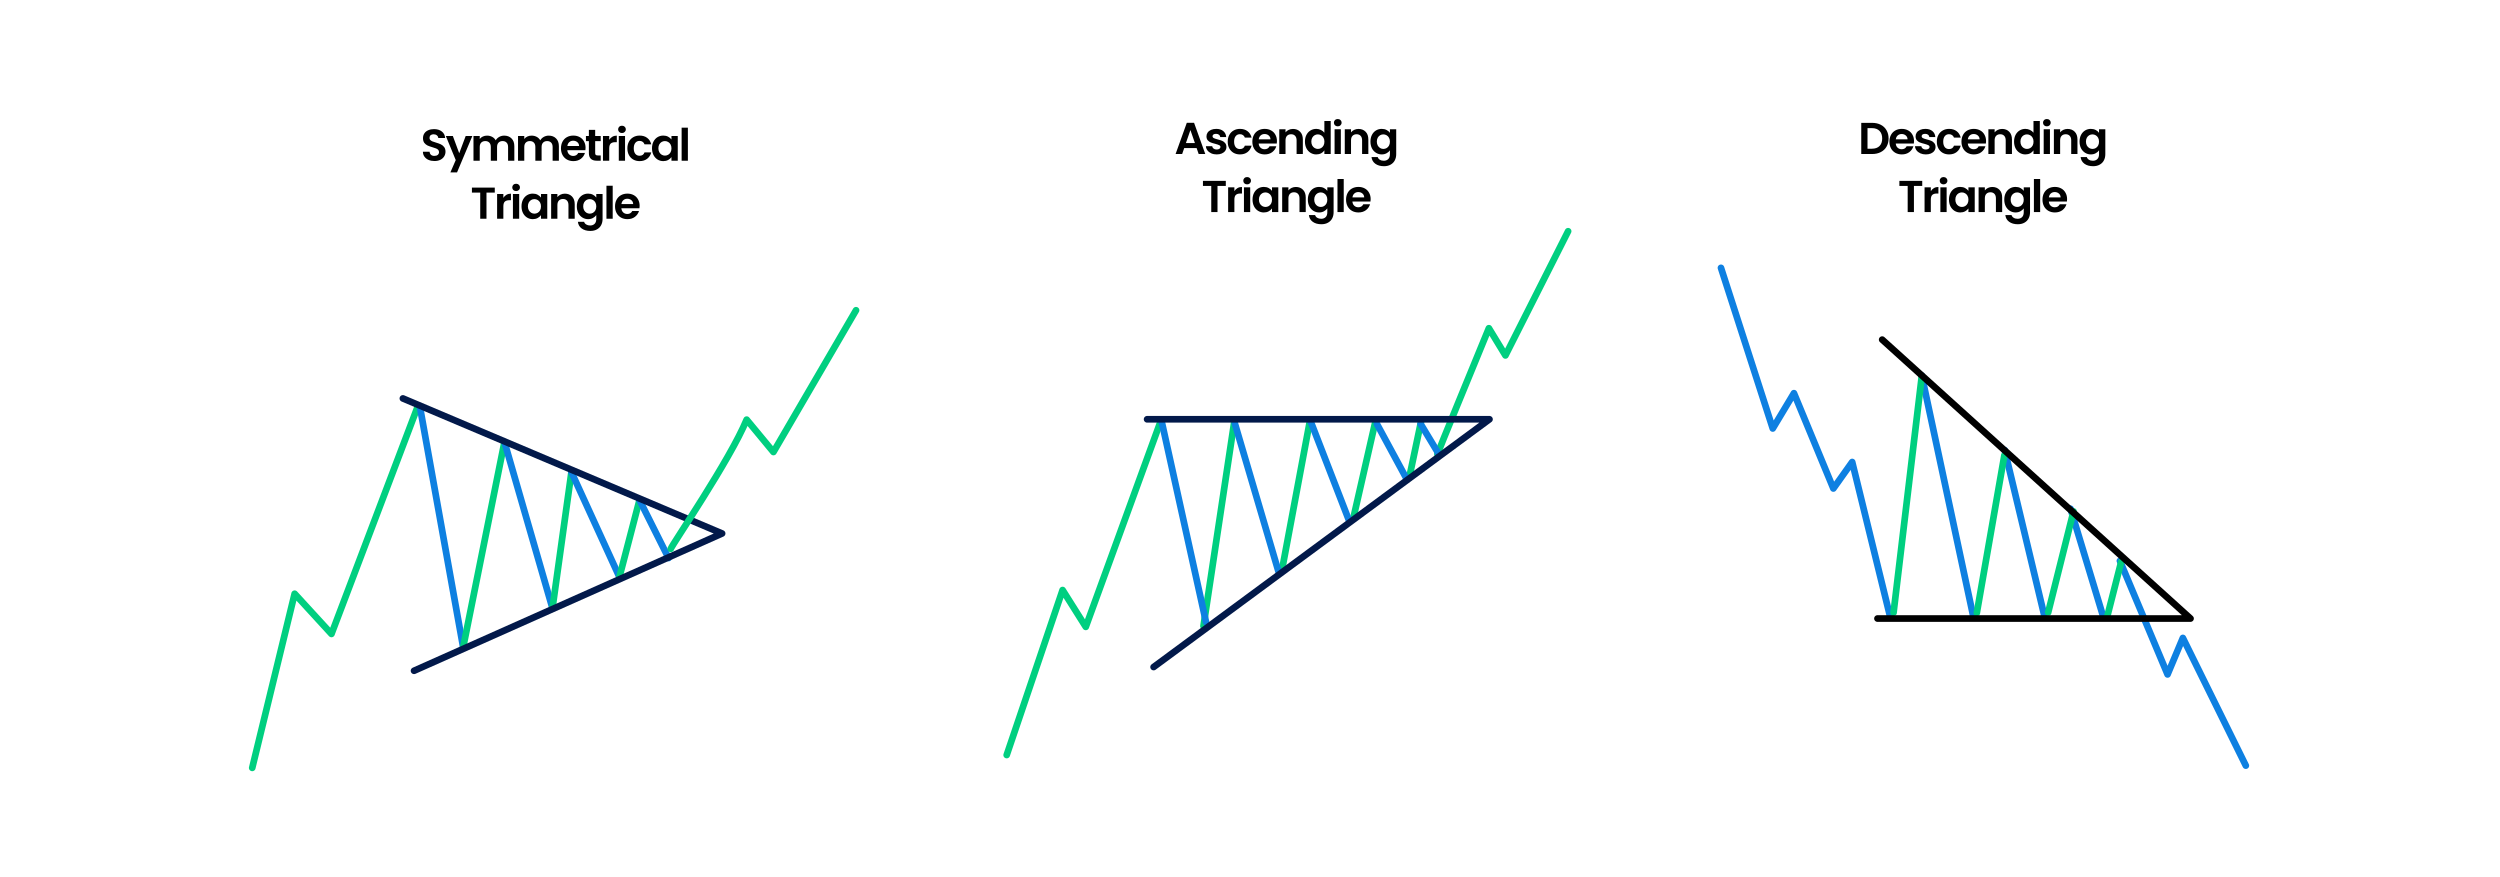 <svg width="1120" height="393" viewBox="0 0 1120 393" fill="none" xmlns="http://www.w3.org/2000/svg">
<rect width="1120" height="393" fill="white"/>
<path d="M771 120L794.196 191.961L803.686 176.146L821.346 218.848L829.781 206.986L846.651 275.784" stroke="#0E80E1" stroke-width="3" stroke-linecap="round" stroke-linejoin="round"/>
<path d="M860.949 168.206L883.881 275.489" stroke="#0E80E1" stroke-width="3" stroke-linecap="round" stroke-linejoin="round"/>
<path d="M898.108 201.648L915.769 275.455" stroke="#0E80E1" stroke-width="3" stroke-linecap="round" stroke-linejoin="round"/>
<path d="M927.609 227.927L942.37 276.692" stroke="#0E80E1" stroke-width="3" stroke-linecap="round" stroke-linejoin="round"/>
<path d="M949.716 251.27L971.068 302.143L977.921 285.801L1006.13 343" stroke="#0E80E1" stroke-width="3" stroke-linecap="round" stroke-linejoin="round"/>
<line x1="860.879" y1="169.114" x2="848.318" y2="274.472" stroke="#00CF80" stroke-width="3" stroke-linecap="round" stroke-linejoin="round"/>
<line x1="897.953" y1="203.977" x2="885.617" y2="274.565" stroke="#00CF80" stroke-width="3" stroke-linecap="round" stroke-linejoin="round"/>
<line x1="928.928" y1="229.102" x2="917.588" y2="274.364" stroke="#00CF80" stroke-width="3" stroke-linecap="round" stroke-linejoin="round"/>
<line x1="950.272" y1="251.775" x2="944.194" y2="275.609" stroke="#00CF80" stroke-width="3" stroke-linecap="round" stroke-linejoin="round"/>
<path d="M843.225 152.159L981.348 277.102H841.116" stroke="black" stroke-width="3" stroke-linecap="round" stroke-linejoin="round"/>
<path d="M838.723 55.04C840.19 55.04 841.476 55.327 842.583 55.9C843.703 56.473 844.563 57.293 845.163 58.36C845.776 59.413 846.083 60.64 846.083 62.04C846.083 63.44 845.776 64.667 845.163 65.72C844.563 66.76 843.703 67.567 842.583 68.14C841.476 68.713 840.19 69 838.723 69H833.843V55.04H838.723ZM838.623 66.62C840.09 66.62 841.223 66.22 842.023 65.42C842.823 64.62 843.223 63.493 843.223 62.04C843.223 60.587 842.823 59.453 842.023 58.64C841.223 57.813 840.09 57.4 838.623 57.4H836.643V66.62H838.623ZM857.479 63.22C857.479 63.62 857.452 63.98 857.399 64.3H849.299C849.365 65.1 849.645 65.727 850.139 66.18C850.632 66.633 851.239 66.86 851.959 66.86C852.999 66.86 853.739 66.413 854.179 65.52H857.199C856.879 66.587 856.265 67.467 855.359 68.16C854.452 68.84 853.339 69.18 852.019 69.18C850.952 69.18 849.992 68.947 849.139 68.48C848.299 68 847.639 67.327 847.159 66.46C846.692 65.593 846.459 64.593 846.459 63.46C846.459 62.313 846.692 61.307 847.159 60.44C847.625 59.573 848.279 58.907 849.119 58.44C849.959 57.973 850.925 57.74 852.019 57.74C853.072 57.74 854.012 57.967 854.839 58.42C855.679 58.873 856.325 59.52 856.779 60.36C857.245 61.187 857.479 62.14 857.479 63.22ZM854.579 62.42C854.565 61.7 854.305 61.127 853.799 60.7C853.292 60.26 852.672 60.04 851.939 60.04C851.245 60.04 850.659 60.253 850.179 60.68C849.712 61.093 849.425 61.673 849.319 62.42H854.579ZM862.763 69.18C861.856 69.18 861.043 69.02 860.323 68.7C859.603 68.367 859.029 67.92 858.603 67.36C858.189 66.8 857.963 66.18 857.923 65.5H860.743C860.796 65.927 861.003 66.28 861.363 66.56C861.736 66.84 862.196 66.98 862.743 66.98C863.276 66.98 863.689 66.873 863.983 66.66C864.289 66.447 864.443 66.173 864.443 65.84C864.443 65.48 864.256 65.213 863.883 65.04C863.523 64.853 862.943 64.653 862.143 64.44C861.316 64.24 860.636 64.033 860.103 63.82C859.583 63.607 859.129 63.28 858.743 62.84C858.369 62.4 858.183 61.807 858.183 61.06C858.183 60.447 858.356 59.887 858.703 59.38C859.063 58.873 859.569 58.473 860.223 58.18C860.889 57.887 861.669 57.74 862.563 57.74C863.883 57.74 864.936 58.073 865.723 58.74C866.509 59.393 866.943 60.28 867.023 61.4H864.343C864.303 60.96 864.116 60.613 863.783 60.36C863.463 60.093 863.029 59.96 862.483 59.96C861.976 59.96 861.583 60.053 861.303 60.24C861.036 60.427 860.903 60.687 860.903 61.02C860.903 61.393 861.089 61.68 861.463 61.88C861.836 62.067 862.416 62.26 863.203 62.46C864.003 62.66 864.663 62.867 865.183 63.08C865.703 63.293 866.149 63.627 866.523 64.08C866.909 64.52 867.109 65.107 867.123 65.84C867.123 66.48 866.943 67.053 866.583 67.56C866.236 68.067 865.729 68.467 865.063 68.76C864.409 69.04 863.643 69.18 862.763 69.18ZM867.701 63.46C867.701 62.313 867.934 61.313 868.401 60.46C868.868 59.593 869.514 58.927 870.341 58.46C871.168 57.98 872.114 57.74 873.181 57.74C874.554 57.74 875.688 58.087 876.581 58.78C877.488 59.46 878.094 60.42 878.401 61.66H875.381C875.221 61.18 874.948 60.807 874.561 60.54C874.188 60.26 873.721 60.12 873.161 60.12C872.361 60.12 871.728 60.413 871.261 61C870.794 61.573 870.561 62.393 870.561 63.46C870.561 64.513 870.794 65.333 871.261 65.92C871.728 66.493 872.361 66.78 873.161 66.78C874.294 66.78 875.034 66.273 875.381 65.26H878.401C878.094 66.46 877.488 67.413 876.581 68.12C875.674 68.827 874.541 69.18 873.181 69.18C872.114 69.18 871.168 68.947 870.341 68.48C869.514 68 868.868 67.333 868.401 66.48C867.934 65.613 867.701 64.607 867.701 63.46ZM889.752 63.22C889.752 63.62 889.726 63.98 889.672 64.3H881.572C881.639 65.1 881.919 65.727 882.412 66.18C882.906 66.633 883.512 66.86 884.232 66.86C885.272 66.86 886.012 66.413 886.452 65.52H889.472C889.152 66.587 888.539 67.467 887.632 68.16C886.726 68.84 885.612 69.18 884.292 69.18C883.226 69.18 882.266 68.947 881.412 68.48C880.572 68 879.912 67.327 879.432 66.46C878.966 65.593 878.732 64.593 878.732 63.46C878.732 62.313 878.966 61.307 879.432 60.44C879.899 59.573 880.552 58.907 881.392 58.44C882.232 57.973 883.199 57.74 884.292 57.74C885.346 57.74 886.286 57.967 887.112 58.42C887.952 58.873 888.599 59.52 889.052 60.36C889.519 61.187 889.752 62.14 889.752 63.22ZM886.852 62.42C886.839 61.7 886.579 61.127 886.072 60.7C885.566 60.26 884.946 60.04 884.212 60.04C883.519 60.04 882.932 60.253 882.452 60.68C881.986 61.093 881.699 61.673 881.592 62.42H886.852ZM896.936 57.76C898.256 57.76 899.323 58.18 900.136 59.02C900.949 59.847 901.356 61.007 901.356 62.5V69H898.556V62.88C898.556 62 898.336 61.327 897.896 60.86C897.456 60.38 896.856 60.14 896.096 60.14C895.323 60.14 894.709 60.38 894.256 60.86C893.816 61.327 893.596 62 893.596 62.88V69H890.796V57.92H893.596V59.3C893.969 58.82 894.443 58.447 895.016 58.18C895.603 57.9 896.243 57.76 896.936 57.76ZM902.299 63.42C902.299 62.3 902.519 61.307 902.959 60.44C903.412 59.573 904.025 58.907 904.799 58.44C905.572 57.973 906.432 57.74 907.379 57.74C908.099 57.74 908.785 57.9 909.439 58.22C910.092 58.527 910.612 58.94 910.999 59.46V54.2H913.839V69H910.999V67.36C910.652 67.907 910.165 68.347 909.539 68.68C908.912 69.013 908.185 69.18 907.359 69.18C906.425 69.18 905.572 68.94 904.799 68.46C904.025 67.98 903.412 67.307 902.959 66.44C902.519 65.56 902.299 64.553 902.299 63.42ZM911.019 63.46C911.019 62.78 910.885 62.2 910.619 61.72C910.352 61.227 909.992 60.853 909.539 60.6C909.085 60.333 908.599 60.2 908.079 60.2C907.559 60.2 907.079 60.327 906.639 60.58C906.199 60.833 905.839 61.207 905.559 61.7C905.292 62.18 905.159 62.753 905.159 63.42C905.159 64.087 905.292 64.673 905.559 65.18C905.839 65.673 906.199 66.053 906.639 66.32C907.092 66.587 907.572 66.72 908.079 66.72C908.599 66.72 909.085 66.593 909.539 66.34C909.992 66.073 910.352 65.7 910.619 65.22C910.885 64.727 911.019 64.14 911.019 63.46ZM916.993 56.6C916.5 56.6 916.087 56.447 915.753 56.14C915.433 55.82 915.273 55.427 915.273 54.96C915.273 54.493 915.433 54.107 915.753 53.8C916.087 53.48 916.5 53.32 916.993 53.32C917.487 53.32 917.893 53.48 918.213 53.8C918.547 54.107 918.713 54.493 918.713 54.96C918.713 55.427 918.547 55.82 918.213 56.14C917.893 56.447 917.487 56.6 916.993 56.6ZM918.373 57.92V69H915.573V57.92H918.373ZM926.28 57.76C927.6 57.76 928.666 58.18 929.48 59.02C930.293 59.847 930.7 61.007 930.7 62.5V69H927.9V62.88C927.9 62 927.68 61.327 927.24 60.86C926.8 60.38 926.2 60.14 925.44 60.14C924.666 60.14 924.053 60.38 923.6 60.86C923.16 61.327 922.94 62 922.94 62.88V69H920.14V57.92H922.94V59.3C923.313 58.82 923.786 58.447 924.36 58.18C924.946 57.9 925.586 57.76 926.28 57.76ZM936.702 57.74C937.529 57.74 938.256 57.907 938.882 58.24C939.509 58.56 940.002 58.98 940.362 59.5V57.92H943.182V69.08C943.182 70.107 942.976 71.02 942.562 71.82C942.149 72.633 941.529 73.273 940.702 73.74C939.876 74.22 938.876 74.46 937.702 74.46C936.129 74.46 934.836 74.093 933.822 73.36C932.822 72.627 932.256 71.627 932.122 70.36H934.902C935.049 70.867 935.362 71.267 935.842 71.56C936.336 71.867 936.929 72.02 937.622 72.02C938.436 72.02 939.096 71.773 939.602 71.28C940.109 70.8 940.362 70.067 940.362 69.08V67.36C940.002 67.88 939.502 68.313 938.862 68.66C938.236 69.007 937.516 69.18 936.702 69.18C935.769 69.18 934.916 68.94 934.142 68.46C933.369 67.98 932.756 67.307 932.302 66.44C931.862 65.56 931.642 64.553 931.642 63.42C931.642 62.3 931.862 61.307 932.302 60.44C932.756 59.573 933.362 58.907 934.122 58.44C934.896 57.973 935.756 57.74 936.702 57.74ZM940.362 63.46C940.362 62.78 940.229 62.2 939.962 61.72C939.696 61.227 939.336 60.853 938.882 60.6C938.429 60.333 937.942 60.2 937.422 60.2C936.902 60.2 936.422 60.327 935.982 60.58C935.542 60.833 935.182 61.207 934.902 61.7C934.636 62.18 934.502 62.753 934.502 63.42C934.502 64.087 934.636 64.673 934.902 65.18C935.182 65.673 935.542 66.053 935.982 66.32C936.436 66.587 936.916 66.72 937.422 66.72C937.942 66.72 938.429 66.593 938.882 66.34C939.336 66.073 939.696 65.7 939.962 65.22C940.229 64.727 940.362 64.14 940.362 63.46ZM861.161 81.04V83.3H857.441V95H854.641V83.3H850.921V81.04H861.161ZM865.004 85.64C865.364 85.053 865.831 84.593 866.404 84.26C866.991 83.927 867.658 83.76 868.404 83.76V86.7H867.664C866.784 86.7 866.118 86.907 865.664 87.32C865.224 87.733 865.004 88.453 865.004 89.48V95H862.204V83.92H865.004V85.64ZM870.71 82.6C870.217 82.6 869.803 82.447 869.47 82.14C869.15 81.82 868.99 81.427 868.99 80.96C868.99 80.493 869.15 80.107 869.47 79.8C869.803 79.48 870.217 79.32 870.71 79.32C871.203 79.32 871.61 79.48 871.93 79.8C872.263 80.107 872.43 80.493 872.43 80.96C872.43 81.427 872.263 81.82 871.93 82.14C871.61 82.447 871.203 82.6 870.71 82.6ZM872.09 83.92V95H869.29V83.92H872.09ZM873.137 89.42C873.137 88.3 873.357 87.307 873.797 86.44C874.25 85.573 874.857 84.907 875.617 84.44C876.39 83.973 877.25 83.74 878.197 83.74C879.023 83.74 879.743 83.907 880.357 84.24C880.983 84.573 881.483 84.993 881.857 85.5V83.92H884.677V95H881.857V93.38C881.497 93.9 880.997 94.333 880.357 94.68C879.73 95.013 879.003 95.18 878.177 95.18C877.243 95.18 876.39 94.94 875.617 94.46C874.857 93.98 874.25 93.307 873.797 92.44C873.357 91.56 873.137 90.553 873.137 89.42ZM881.857 89.46C881.857 88.78 881.723 88.2 881.457 87.72C881.19 87.227 880.83 86.853 880.377 86.6C879.923 86.333 879.437 86.2 878.917 86.2C878.397 86.2 877.917 86.327 877.477 86.58C877.037 86.833 876.677 87.207 876.397 87.7C876.13 88.18 875.997 88.753 875.997 89.42C875.997 90.087 876.13 90.673 876.397 91.18C876.677 91.673 877.037 92.053 877.477 92.32C877.93 92.587 878.41 92.72 878.917 92.72C879.437 92.72 879.923 92.593 880.377 92.34C880.83 92.073 881.19 91.7 881.457 91.22C881.723 90.727 881.857 90.14 881.857 89.46ZM892.551 83.76C893.871 83.76 894.938 84.18 895.751 85.02C896.565 85.847 896.971 87.007 896.971 88.5V95H894.171V88.88C894.171 88 893.951 87.327 893.511 86.86C893.071 86.38 892.471 86.14 891.711 86.14C890.938 86.14 890.325 86.38 889.871 86.86C889.431 87.327 889.211 88 889.211 88.88V95H886.411V83.92H889.211V85.3C889.585 84.82 890.058 84.447 890.631 84.18C891.218 83.9 891.858 83.76 892.551 83.76ZM902.974 83.74C903.801 83.74 904.527 83.907 905.154 84.24C905.781 84.56 906.274 84.98 906.634 85.5V83.92H909.454V95.08C909.454 96.107 909.247 97.02 908.834 97.82C908.421 98.633 907.801 99.273 906.974 99.74C906.147 100.22 905.147 100.46 903.974 100.46C902.401 100.46 901.107 100.093 900.094 99.36C899.094 98.627 898.527 97.627 898.394 96.36H901.174C901.321 96.867 901.634 97.267 902.114 97.56C902.607 97.867 903.201 98.02 903.894 98.02C904.707 98.02 905.367 97.773 905.874 97.28C906.381 96.8 906.634 96.067 906.634 95.08V93.36C906.274 93.88 905.774 94.313 905.134 94.66C904.507 95.007 903.787 95.18 902.974 95.18C902.041 95.18 901.187 94.94 900.414 94.46C899.641 93.98 899.027 93.307 898.574 92.44C898.134 91.56 897.914 90.553 897.914 89.42C897.914 88.3 898.134 87.307 898.574 86.44C899.027 85.573 899.634 84.907 900.394 84.44C901.167 83.973 902.027 83.74 902.974 83.74ZM906.634 89.46C906.634 88.78 906.501 88.2 906.234 87.72C905.967 87.227 905.607 86.853 905.154 86.6C904.701 86.333 904.214 86.2 903.694 86.2C903.174 86.2 902.694 86.327 902.254 86.58C901.814 86.833 901.454 87.207 901.174 87.7C900.907 88.18 900.774 88.753 900.774 89.42C900.774 90.087 900.907 90.673 901.174 91.18C901.454 91.673 901.814 92.053 902.254 92.32C902.707 92.587 903.187 92.72 903.694 92.72C904.214 92.72 904.701 92.593 905.154 92.34C905.607 92.073 905.967 91.7 906.234 91.22C906.501 90.727 906.634 90.14 906.634 89.46ZM913.989 80.2V95H911.189V80.2H913.989ZM926.055 89.22C926.055 89.62 926.028 89.98 925.975 90.3H917.875C917.942 91.1 918.222 91.727 918.715 92.18C919.208 92.633 919.815 92.86 920.535 92.86C921.575 92.86 922.315 92.413 922.755 91.52H925.775C925.455 92.587 924.842 93.467 923.935 94.16C923.028 94.84 921.915 95.18 920.595 95.18C919.528 95.18 918.568 94.947 917.715 94.48C916.875 94 916.215 93.327 915.735 92.46C915.268 91.593 915.035 90.593 915.035 89.46C915.035 88.313 915.268 87.307 915.735 86.44C916.202 85.573 916.855 84.907 917.695 84.44C918.535 83.973 919.502 83.74 920.595 83.74C921.648 83.74 922.588 83.967 923.415 84.42C924.255 84.873 924.902 85.52 925.355 86.36C925.822 87.187 926.055 88.14 926.055 89.22ZM923.155 88.42C923.142 87.7 922.882 87.127 922.375 86.7C921.868 86.26 921.248 86.04 920.515 86.04C919.822 86.04 919.235 86.253 918.755 86.68C918.288 87.093 918.002 87.673 917.895 88.42H923.155Z" fill="black"/>
<path d="M451 338.247L476.042 264.343L486.425 280.834L520.018 188.605" stroke="#00CF80" stroke-width="3" stroke-linecap="round" stroke-linejoin="round"/>
<path d="M552.928 189.109L539.154 280.497" stroke="#00CF80" stroke-width="3" stroke-linecap="round" stroke-linejoin="round"/>
<path d="M586.826 188.631L574.376 255.118" stroke="#00CF80" stroke-width="3" stroke-linecap="round" stroke-linejoin="round"/>
<path d="M616.218 188.686L606.417 231.598" stroke="#00CF80" stroke-width="3" stroke-linecap="round" stroke-linejoin="round"/>
<path d="M636.619 188.926L631.321 214.09" stroke="#00CF80" stroke-width="3" stroke-linecap="round" stroke-linejoin="round"/>
<path d="M643.972 203.467C644.607 201.56 659.6 165.058 667.017 147.046L674.434 159.231L702.513 103.604" stroke="#00CF80" stroke-width="3" stroke-linecap="round" stroke-linejoin="round"/>
<line x1="520.467" y1="188.98" x2="540.295" y2="278.709" stroke="#0E80E1" stroke-width="3" stroke-linecap="round" stroke-linejoin="round"/>
<path d="M553.217 189.71L572.716 255.916" stroke="#0E80E1" stroke-width="3" stroke-linecap="round" stroke-linejoin="round"/>
<path d="M587.114 188.63L604.238 232.87" stroke="#0E80E1" stroke-width="3" stroke-linecap="round" stroke-linejoin="round"/>
<path d="M616.847 189.927L630.197 214.592" stroke="#0E80E1" stroke-width="3" stroke-linecap="round" stroke-linejoin="round"/>
<path d="M636.44 189.928L644.766 203.733" stroke="#0E80E1" stroke-width="3" stroke-linecap="round" stroke-linejoin="round"/>
<path d="M513.91 187.839H667.282L516.824 298.828" stroke="#02194A" stroke-width="3" stroke-linecap="round" stroke-linejoin="round"/>
<path d="M536.085 66.34H530.525L529.605 69H526.665L531.685 55.02H534.945L539.965 69H537.005L536.085 66.34ZM535.325 64.1L533.305 58.26L531.285 64.1H535.325ZM545.081 69.18C544.174 69.18 543.361 69.02 542.641 68.7C541.921 68.367 541.348 67.92 540.921 67.36C540.508 66.8 540.281 66.18 540.241 65.5H543.061C543.114 65.927 543.321 66.28 543.681 66.56C544.054 66.84 544.514 66.98 545.061 66.98C545.594 66.98 546.008 66.873 546.301 66.66C546.608 66.447 546.761 66.173 546.761 65.84C546.761 65.48 546.574 65.213 546.201 65.04C545.841 64.853 545.261 64.653 544.461 64.44C543.634 64.24 542.954 64.033 542.421 63.82C541.901 63.607 541.448 63.28 541.061 62.84C540.688 62.4 540.501 61.807 540.501 61.06C540.501 60.447 540.674 59.887 541.021 59.38C541.381 58.873 541.888 58.473 542.541 58.18C543.208 57.887 543.988 57.74 544.881 57.74C546.201 57.74 547.254 58.073 548.041 58.74C548.828 59.393 549.261 60.28 549.341 61.4H546.661C546.621 60.96 546.434 60.613 546.101 60.36C545.781 60.093 545.348 59.96 544.801 59.96C544.294 59.96 543.901 60.053 543.621 60.24C543.354 60.427 543.221 60.687 543.221 61.02C543.221 61.393 543.408 61.68 543.781 61.88C544.154 62.067 544.734 62.26 545.521 62.46C546.321 62.66 546.981 62.867 547.501 63.08C548.021 63.293 548.468 63.627 548.841 64.08C549.228 64.52 549.428 65.107 549.441 65.84C549.441 66.48 549.261 67.053 548.901 67.56C548.554 68.067 548.048 68.467 547.381 68.76C546.728 69.04 545.961 69.18 545.081 69.18ZM550.019 63.46C550.019 62.313 550.253 61.313 550.719 60.46C551.186 59.593 551.833 58.927 552.659 58.46C553.486 57.98 554.433 57.74 555.499 57.74C556.873 57.74 558.006 58.087 558.899 58.78C559.806 59.46 560.413 60.42 560.719 61.66H557.699C557.539 61.18 557.266 60.807 556.879 60.54C556.506 60.26 556.039 60.12 555.479 60.12C554.679 60.12 554.046 60.413 553.579 61C553.113 61.573 552.879 62.393 552.879 63.46C552.879 64.513 553.113 65.333 553.579 65.92C554.046 66.493 554.679 66.78 555.479 66.78C556.613 66.78 557.353 66.273 557.699 65.26H560.719C560.413 66.46 559.806 67.413 558.899 68.12C557.993 68.827 556.859 69.18 555.499 69.18C554.433 69.18 553.486 68.947 552.659 68.48C551.833 68 551.186 67.333 550.719 66.48C550.253 65.613 550.019 64.607 550.019 63.46ZM572.071 63.22C572.071 63.62 572.044 63.98 571.991 64.3H563.891C563.957 65.1 564.237 65.727 564.731 66.18C565.224 66.633 565.831 66.86 566.551 66.86C567.591 66.86 568.331 66.413 568.771 65.52H571.791C571.471 66.587 570.857 67.467 569.951 68.16C569.044 68.84 567.931 69.18 566.611 69.18C565.544 69.18 564.584 68.947 563.731 68.48C562.891 68 562.231 67.327 561.751 66.46C561.284 65.593 561.051 64.593 561.051 63.46C561.051 62.313 561.284 61.307 561.751 60.44C562.217 59.573 562.871 58.907 563.711 58.44C564.551 57.973 565.517 57.74 566.611 57.74C567.664 57.74 568.604 57.967 569.431 58.42C570.271 58.873 570.917 59.52 571.371 60.36C571.837 61.187 572.071 62.14 572.071 63.22ZM569.171 62.42C569.157 61.7 568.897 61.127 568.391 60.7C567.884 60.26 567.264 60.04 566.531 60.04C565.837 60.04 565.251 60.253 564.771 60.68C564.304 61.093 564.017 61.673 563.911 62.42H569.171ZM579.254 57.76C580.574 57.76 581.641 58.18 582.454 59.02C583.268 59.847 583.674 61.007 583.674 62.5V69H580.874V62.88C580.874 62 580.654 61.327 580.214 60.86C579.774 60.38 579.174 60.14 578.414 60.14C577.641 60.14 577.028 60.38 576.574 60.86C576.134 61.327 575.914 62 575.914 62.88V69H573.114V57.92H575.914V59.3C576.288 58.82 576.761 58.447 577.334 58.18C577.921 57.9 578.561 57.76 579.254 57.76ZM584.617 63.42C584.617 62.3 584.837 61.307 585.277 60.44C585.73 59.573 586.344 58.907 587.117 58.44C587.89 57.973 588.75 57.74 589.697 57.74C590.417 57.74 591.104 57.9 591.757 58.22C592.41 58.527 592.93 58.94 593.317 59.46V54.2H596.157V69H593.317V67.36C592.97 67.907 592.484 68.347 591.857 68.68C591.23 69.013 590.504 69.18 589.677 69.18C588.744 69.18 587.89 68.94 587.117 68.46C586.344 67.98 585.73 67.307 585.277 66.44C584.837 65.56 584.617 64.553 584.617 63.42ZM593.337 63.46C593.337 62.78 593.204 62.2 592.937 61.72C592.67 61.227 592.31 60.853 591.857 60.6C591.404 60.333 590.917 60.2 590.397 60.2C589.877 60.2 589.397 60.327 588.957 60.58C588.517 60.833 588.157 61.207 587.877 61.7C587.61 62.18 587.477 62.753 587.477 63.42C587.477 64.087 587.61 64.673 587.877 65.18C588.157 65.673 588.517 66.053 588.957 66.32C589.41 66.587 589.89 66.72 590.397 66.72C590.917 66.72 591.404 66.593 591.857 66.34C592.31 66.073 592.67 65.7 592.937 65.22C593.204 64.727 593.337 64.14 593.337 63.46ZM599.312 56.6C598.818 56.6 598.405 56.447 598.072 56.14C597.752 55.82 597.592 55.427 597.592 54.96C597.592 54.493 597.752 54.107 598.072 53.8C598.405 53.48 598.818 53.32 599.312 53.32C599.805 53.32 600.212 53.48 600.532 53.8C600.865 54.107 601.032 54.493 601.032 54.96C601.032 55.427 600.865 55.82 600.532 56.14C600.212 56.447 599.805 56.6 599.312 56.6ZM600.692 57.92V69H597.892V57.92H600.692ZM608.598 57.76C609.918 57.76 610.985 58.18 611.798 59.02C612.611 59.847 613.018 61.007 613.018 62.5V69H610.218V62.88C610.218 62 609.998 61.327 609.558 60.86C609.118 60.38 608.518 60.14 607.758 60.14C606.985 60.14 606.371 60.38 605.918 60.86C605.478 61.327 605.258 62 605.258 62.88V69H602.458V57.92H605.258V59.3C605.631 58.82 606.105 58.447 606.678 58.18C607.265 57.9 607.905 57.76 608.598 57.76ZM619.021 57.74C619.847 57.74 620.574 57.907 621.201 58.24C621.827 58.56 622.321 58.98 622.681 59.5V57.92H625.501V69.08C625.501 70.107 625.294 71.02 624.881 71.82C624.467 72.633 623.847 73.273 623.021 73.74C622.194 74.22 621.194 74.46 620.021 74.46C618.447 74.46 617.154 74.093 616.141 73.36C615.141 72.627 614.574 71.627 614.441 70.36H617.221C617.367 70.867 617.681 71.267 618.161 71.56C618.654 71.867 619.247 72.02 619.941 72.02C620.754 72.02 621.414 71.773 621.921 71.28C622.427 70.8 622.681 70.067 622.681 69.08V67.36C622.321 67.88 621.821 68.313 621.181 68.66C620.554 69.007 619.834 69.18 619.021 69.18C618.087 69.18 617.234 68.94 616.461 68.46C615.687 67.98 615.074 67.307 614.621 66.44C614.181 65.56 613.961 64.553 613.961 63.42C613.961 62.3 614.181 61.307 614.621 60.44C615.074 59.573 615.681 58.907 616.441 58.44C617.214 57.973 618.074 57.74 619.021 57.74ZM622.681 63.46C622.681 62.78 622.547 62.2 622.281 61.72C622.014 61.227 621.654 60.853 621.201 60.6C620.747 60.333 620.261 60.2 619.741 60.2C619.221 60.2 618.741 60.327 618.301 60.58C617.861 60.833 617.501 61.207 617.221 61.7C616.954 62.18 616.821 62.753 616.821 63.42C616.821 64.087 616.954 64.673 617.221 65.18C617.501 65.673 617.861 66.053 618.301 66.32C618.754 66.587 619.234 66.72 619.741 66.72C620.261 66.72 620.747 66.593 621.201 66.34C621.654 66.073 622.014 65.7 622.281 65.22C622.547 64.727 622.681 64.14 622.681 63.46ZM549.161 81.04V83.3H545.441V95H542.641V83.3H538.921V81.04H549.161ZM553.004 85.64C553.364 85.053 553.831 84.593 554.404 84.26C554.991 83.927 555.658 83.76 556.404 83.76V86.7H555.664C554.784 86.7 554.118 86.907 553.664 87.32C553.224 87.733 553.004 88.453 553.004 89.48V95H550.204V83.92H553.004V85.64ZM558.71 82.6C558.217 82.6 557.803 82.447 557.47 82.14C557.15 81.82 556.99 81.427 556.99 80.96C556.99 80.493 557.15 80.107 557.47 79.8C557.803 79.48 558.217 79.32 558.71 79.32C559.203 79.32 559.61 79.48 559.93 79.8C560.263 80.107 560.43 80.493 560.43 80.96C560.43 81.427 560.263 81.82 559.93 82.14C559.61 82.447 559.203 82.6 558.71 82.6ZM560.09 83.92V95H557.29V83.92H560.09ZM561.137 89.42C561.137 88.3 561.357 87.307 561.797 86.44C562.25 85.573 562.857 84.907 563.617 84.44C564.39 83.973 565.25 83.74 566.197 83.74C567.023 83.74 567.743 83.907 568.357 84.24C568.983 84.573 569.483 84.993 569.857 85.5V83.92H572.677V95H569.857V93.38C569.497 93.9 568.997 94.333 568.357 94.68C567.73 95.013 567.003 95.18 566.177 95.18C565.243 95.18 564.39 94.94 563.617 94.46C562.857 93.98 562.25 93.307 561.797 92.44C561.357 91.56 561.137 90.553 561.137 89.42ZM569.857 89.46C569.857 88.78 569.723 88.2 569.457 87.72C569.19 87.227 568.83 86.853 568.377 86.6C567.923 86.333 567.437 86.2 566.917 86.2C566.397 86.2 565.917 86.327 565.477 86.58C565.037 86.833 564.677 87.207 564.397 87.7C564.13 88.18 563.997 88.753 563.997 89.42C563.997 90.087 564.13 90.673 564.397 91.18C564.677 91.673 565.037 92.053 565.477 92.32C565.93 92.587 566.41 92.72 566.917 92.72C567.437 92.72 567.923 92.593 568.377 92.34C568.83 92.073 569.19 91.7 569.457 91.22C569.723 90.727 569.857 90.14 569.857 89.46ZM580.551 83.76C581.871 83.76 582.938 84.18 583.751 85.02C584.565 85.847 584.971 87.007 584.971 88.5V95H582.171V88.88C582.171 88 581.951 87.327 581.511 86.86C581.071 86.38 580.471 86.14 579.711 86.14C578.938 86.14 578.325 86.38 577.871 86.86C577.431 87.327 577.211 88 577.211 88.88V95H574.411V83.92H577.211V85.3C577.585 84.82 578.058 84.447 578.631 84.18C579.218 83.9 579.858 83.76 580.551 83.76ZM590.974 83.74C591.801 83.74 592.527 83.907 593.154 84.24C593.781 84.56 594.274 84.98 594.634 85.5V83.92H597.454V95.08C597.454 96.107 597.247 97.02 596.834 97.82C596.421 98.633 595.801 99.273 594.974 99.74C594.147 100.22 593.147 100.46 591.974 100.46C590.401 100.46 589.107 100.093 588.094 99.36C587.094 98.627 586.527 97.627 586.394 96.36H589.174C589.321 96.867 589.634 97.267 590.114 97.56C590.607 97.867 591.201 98.02 591.894 98.02C592.707 98.02 593.367 97.773 593.874 97.28C594.381 96.8 594.634 96.067 594.634 95.08V93.36C594.274 93.88 593.774 94.313 593.134 94.66C592.507 95.007 591.787 95.18 590.974 95.18C590.041 95.18 589.187 94.94 588.414 94.46C587.641 93.98 587.027 93.307 586.574 92.44C586.134 91.56 585.914 90.553 585.914 89.42C585.914 88.3 586.134 87.307 586.574 86.44C587.027 85.573 587.634 84.907 588.394 84.44C589.167 83.973 590.027 83.74 590.974 83.74ZM594.634 89.46C594.634 88.78 594.501 88.2 594.234 87.72C593.967 87.227 593.607 86.853 593.154 86.6C592.701 86.333 592.214 86.2 591.694 86.2C591.174 86.2 590.694 86.327 590.254 86.58C589.814 86.833 589.454 87.207 589.174 87.7C588.907 88.18 588.774 88.753 588.774 89.42C588.774 90.087 588.907 90.673 589.174 91.18C589.454 91.673 589.814 92.053 590.254 92.32C590.707 92.587 591.187 92.72 591.694 92.72C592.214 92.72 592.701 92.593 593.154 92.34C593.607 92.073 593.967 91.7 594.234 91.22C594.501 90.727 594.634 90.14 594.634 89.46ZM601.989 80.2V95H599.189V80.2H601.989ZM614.055 89.22C614.055 89.62 614.028 89.98 613.975 90.3H605.875C605.942 91.1 606.222 91.727 606.715 92.18C607.208 92.633 607.815 92.86 608.535 92.86C609.575 92.86 610.315 92.413 610.755 91.52H613.775C613.455 92.587 612.842 93.467 611.935 94.16C611.028 94.84 609.915 95.18 608.595 95.18C607.528 95.18 606.568 94.947 605.715 94.48C604.875 94 604.215 93.327 603.735 92.46C603.268 91.593 603.035 90.593 603.035 89.46C603.035 88.313 603.268 87.307 603.735 86.44C604.202 85.573 604.855 84.907 605.695 84.44C606.535 83.973 607.502 83.74 608.595 83.74C609.648 83.74 610.588 83.967 611.415 84.42C612.255 84.873 612.902 85.52 613.355 86.36C613.822 87.187 614.055 88.14 614.055 89.22ZM611.155 88.42C611.142 87.7 610.882 87.127 610.375 86.7C609.868 86.26 609.248 86.04 608.515 86.04C607.822 86.04 607.235 86.253 606.755 86.68C606.288 87.093 606.002 87.673 605.895 88.42H611.155Z" fill="black"/>
<path d="M194.643 72.14C193.67 72.14 192.79 71.973 192.003 71.64C191.23 71.307 190.617 70.827 190.163 70.2C189.71 69.573 189.477 68.833 189.463 67.98H192.463C192.503 68.553 192.703 69.007 193.063 69.34C193.437 69.673 193.943 69.84 194.583 69.84C195.237 69.84 195.75 69.687 196.123 69.38C196.497 69.06 196.683 68.647 196.683 68.14C196.683 67.727 196.557 67.387 196.303 67.12C196.05 66.853 195.73 66.647 195.343 66.5C194.97 66.34 194.45 66.167 193.783 65.98C192.877 65.713 192.137 65.453 191.563 65.2C191.003 64.933 190.517 64.54 190.103 64.02C189.703 63.487 189.503 62.78 189.503 61.9C189.503 61.073 189.71 60.353 190.123 59.74C190.537 59.127 191.117 58.66 191.863 58.34C192.61 58.007 193.463 57.84 194.423 57.84C195.863 57.84 197.03 58.193 197.923 58.9C198.83 59.593 199.33 60.567 199.423 61.82H196.343C196.317 61.34 196.11 60.947 195.723 60.64C195.35 60.32 194.85 60.16 194.223 60.16C193.677 60.16 193.237 60.3 192.903 60.58C192.583 60.86 192.423 61.267 192.423 61.8C192.423 62.173 192.543 62.487 192.783 62.74C193.037 62.98 193.343 63.18 193.703 63.34C194.077 63.487 194.597 63.66 195.263 63.86C196.17 64.127 196.91 64.393 197.483 64.66C198.057 64.927 198.55 65.327 198.963 65.86C199.377 66.393 199.583 67.093 199.583 67.96C199.583 68.707 199.39 69.4 199.003 70.04C198.617 70.68 198.05 71.193 197.303 71.58C196.557 71.953 195.67 72.14 194.643 72.14ZM211.611 60.92L204.751 77.24H201.771L204.171 71.72L199.731 60.92H202.871L205.731 68.66L208.631 60.92H211.611ZM225.88 60.76C227.24 60.76 228.334 61.18 229.16 62.02C230 62.847 230.42 64.007 230.42 65.5V72H227.62V65.88C227.62 65.013 227.4 64.353 226.96 63.9C226.52 63.433 225.92 63.2 225.16 63.2C224.4 63.2 223.794 63.433 223.34 63.9C222.9 64.353 222.68 65.013 222.68 65.88V72H219.88V65.88C219.88 65.013 219.66 64.353 219.22 63.9C218.78 63.433 218.18 63.2 217.42 63.2C216.647 63.2 216.034 63.433 215.58 63.9C215.14 64.353 214.92 65.013 214.92 65.88V72H212.12V60.92H214.92V62.26C215.28 61.793 215.74 61.427 216.3 61.16C216.874 60.893 217.5 60.76 218.18 60.76C219.047 60.76 219.82 60.947 220.5 61.32C221.18 61.68 221.707 62.2 222.08 62.88C222.44 62.24 222.96 61.727 223.64 61.34C224.334 60.953 225.08 60.76 225.88 60.76ZM245.837 60.76C247.197 60.76 248.291 61.18 249.117 62.02C249.957 62.847 250.377 64.007 250.377 65.5V72H247.577V65.88C247.577 65.013 247.357 64.353 246.917 63.9C246.477 63.433 245.877 63.2 245.117 63.2C244.357 63.2 243.751 63.433 243.297 63.9C242.857 64.353 242.637 65.013 242.637 65.88V72H239.837V65.88C239.837 65.013 239.617 64.353 239.177 63.9C238.737 63.433 238.137 63.2 237.377 63.2C236.604 63.2 235.991 63.433 235.537 63.9C235.097 64.353 234.877 65.013 234.877 65.88V72H232.077V60.92H234.877V62.26C235.237 61.793 235.697 61.427 236.257 61.16C236.831 60.893 237.457 60.76 238.137 60.76C239.004 60.76 239.777 60.947 240.457 61.32C241.137 61.68 241.664 62.2 242.037 62.88C242.397 62.24 242.917 61.727 243.597 61.34C244.291 60.953 245.037 60.76 245.837 60.76ZM262.334 66.22C262.334 66.62 262.308 66.98 262.254 67.3H254.154C254.221 68.1 254.501 68.727 254.994 69.18C255.488 69.633 256.094 69.86 256.814 69.86C257.854 69.86 258.594 69.413 259.034 68.52H262.054C261.734 69.587 261.121 70.467 260.214 71.16C259.308 71.84 258.194 72.18 256.874 72.18C255.808 72.18 254.848 71.947 253.994 71.48C253.154 71 252.494 70.327 252.014 69.46C251.548 68.593 251.314 67.593 251.314 66.46C251.314 65.313 251.548 64.307 252.014 63.44C252.481 62.573 253.134 61.907 253.974 61.44C254.814 60.973 255.781 60.74 256.874 60.74C257.928 60.74 258.868 60.967 259.694 61.42C260.534 61.873 261.181 62.52 261.634 63.36C262.101 64.187 262.334 65.14 262.334 66.22ZM259.434 65.42C259.421 64.7 259.161 64.127 258.654 63.7C258.148 63.26 257.528 63.04 256.794 63.04C256.101 63.04 255.514 63.253 255.034 63.68C254.568 64.093 254.281 64.673 254.174 65.42H259.434ZM266.638 63.22V68.58C266.638 68.953 266.725 69.227 266.898 69.4C267.085 69.56 267.391 69.64 267.818 69.64H269.118V72H267.358C264.998 72 263.818 70.853 263.818 68.56V63.22H262.498V60.92H263.818V58.18H266.638V60.92H269.118V63.22H266.638ZM272.932 62.64C273.292 62.053 273.759 61.593 274.332 61.26C274.919 60.927 275.585 60.76 276.332 60.76V63.7H275.592C274.712 63.7 274.045 63.907 273.592 64.32C273.152 64.733 272.932 65.453 272.932 66.48V72H270.132V60.92H272.932V62.64ZM278.638 59.6C278.145 59.6 277.731 59.447 277.398 59.14C277.078 58.82 276.918 58.427 276.918 57.96C276.918 57.493 277.078 57.107 277.398 56.8C277.731 56.48 278.145 56.32 278.638 56.32C279.131 56.32 279.538 56.48 279.858 56.8C280.191 57.107 280.358 57.493 280.358 57.96C280.358 58.427 280.191 58.82 279.858 59.14C279.538 59.447 279.131 59.6 278.638 59.6ZM280.018 60.92V72H277.218V60.92H280.018ZM281.064 66.46C281.064 65.313 281.298 64.313 281.764 63.46C282.231 62.593 282.878 61.927 283.704 61.46C284.531 60.98 285.478 60.74 286.544 60.74C287.918 60.74 289.051 61.087 289.944 61.78C290.851 62.46 291.458 63.42 291.764 64.66H288.744C288.584 64.18 288.311 63.807 287.924 63.54C287.551 63.26 287.084 63.12 286.524 63.12C285.724 63.12 285.091 63.413 284.624 64C284.158 64.573 283.924 65.393 283.924 66.46C283.924 67.513 284.158 68.333 284.624 68.92C285.091 69.493 285.724 69.78 286.524 69.78C287.658 69.78 288.398 69.273 288.744 68.26H291.764C291.458 69.46 290.851 70.413 289.944 71.12C289.038 71.827 287.904 72.18 286.544 72.18C285.478 72.18 284.531 71.947 283.704 71.48C282.878 71 282.231 70.333 281.764 69.48C281.298 68.613 281.064 67.607 281.064 66.46ZM292.096 66.42C292.096 65.3 292.316 64.307 292.756 63.44C293.209 62.573 293.816 61.907 294.576 61.44C295.349 60.973 296.209 60.74 297.156 60.74C297.982 60.74 298.702 60.907 299.316 61.24C299.942 61.573 300.442 61.993 300.816 62.5V60.92H303.636V72H300.816V70.38C300.456 70.9 299.956 71.333 299.316 71.68C298.689 72.013 297.962 72.18 297.136 72.18C296.202 72.18 295.349 71.94 294.576 71.46C293.816 70.98 293.209 70.307 292.756 69.44C292.316 68.56 292.096 67.553 292.096 66.42ZM300.816 66.46C300.816 65.78 300.682 65.2 300.416 64.72C300.149 64.227 299.789 63.853 299.336 63.6C298.882 63.333 298.396 63.2 297.876 63.2C297.356 63.2 296.876 63.327 296.436 63.58C295.996 63.833 295.636 64.207 295.356 64.7C295.089 65.18 294.956 65.753 294.956 66.42C294.956 67.087 295.089 67.673 295.356 68.18C295.636 68.673 295.996 69.053 296.436 69.32C296.889 69.587 297.369 69.72 297.876 69.72C298.396 69.72 298.882 69.593 299.336 69.34C299.789 69.073 300.149 68.7 300.416 68.22C300.682 67.727 300.816 67.14 300.816 66.46ZM308.17 57.2V72H305.37V57.2H308.17ZM221.661 84.04V86.3H217.941V98H215.141V86.3H211.421V84.04H221.661ZM225.504 88.64C225.864 88.053 226.331 87.593 226.904 87.26C227.491 86.927 228.158 86.76 228.904 86.76V89.7H228.164C227.284 89.7 226.618 89.907 226.164 90.32C225.724 90.733 225.504 91.453 225.504 92.48V98H222.704V86.92H225.504V88.64ZM231.21 85.6C230.717 85.6 230.303 85.447 229.97 85.14C229.65 84.82 229.49 84.427 229.49 83.96C229.49 83.493 229.65 83.107 229.97 82.8C230.303 82.48 230.717 82.32 231.21 82.32C231.703 82.32 232.11 82.48 232.43 82.8C232.763 83.107 232.93 83.493 232.93 83.96C232.93 84.427 232.763 84.82 232.43 85.14C232.11 85.447 231.703 85.6 231.21 85.6ZM232.59 86.92V98H229.79V86.92H232.59ZM233.637 92.42C233.637 91.3 233.857 90.307 234.297 89.44C234.75 88.573 235.357 87.907 236.117 87.44C236.89 86.973 237.75 86.74 238.697 86.74C239.523 86.74 240.243 86.907 240.857 87.24C241.483 87.573 241.983 87.993 242.357 88.5V86.92H245.177V98H242.357V96.38C241.997 96.9 241.497 97.333 240.857 97.68C240.23 98.013 239.503 98.18 238.677 98.18C237.743 98.18 236.89 97.94 236.117 97.46C235.357 96.98 234.75 96.307 234.297 95.44C233.857 94.56 233.637 93.553 233.637 92.42ZM242.357 92.46C242.357 91.78 242.223 91.2 241.957 90.72C241.69 90.227 241.33 89.853 240.877 89.6C240.423 89.333 239.937 89.2 239.417 89.2C238.897 89.2 238.417 89.327 237.977 89.58C237.537 89.833 237.177 90.207 236.897 90.7C236.63 91.18 236.497 91.753 236.497 92.42C236.497 93.087 236.63 93.673 236.897 94.18C237.177 94.673 237.537 95.053 237.977 95.32C238.43 95.587 238.91 95.72 239.417 95.72C239.937 95.72 240.423 95.593 240.877 95.34C241.33 95.073 241.69 94.7 241.957 94.22C242.223 93.727 242.357 93.14 242.357 92.46ZM253.051 86.76C254.371 86.76 255.438 87.18 256.251 88.02C257.065 88.847 257.471 90.007 257.471 91.5V98H254.671V91.88C254.671 91 254.451 90.327 254.011 89.86C253.571 89.38 252.971 89.14 252.211 89.14C251.438 89.14 250.825 89.38 250.371 89.86C249.931 90.327 249.711 91 249.711 91.88V98H246.911V86.92H249.711V88.3C250.085 87.82 250.558 87.447 251.131 87.18C251.718 86.9 252.358 86.76 253.051 86.76ZM263.474 86.74C264.301 86.74 265.027 86.907 265.654 87.24C266.281 87.56 266.774 87.98 267.134 88.5V86.92H269.954V98.08C269.954 99.107 269.747 100.02 269.334 100.82C268.921 101.633 268.301 102.273 267.474 102.74C266.647 103.22 265.647 103.46 264.474 103.46C262.901 103.46 261.607 103.093 260.594 102.36C259.594 101.627 259.027 100.627 258.894 99.36H261.674C261.821 99.867 262.134 100.267 262.614 100.56C263.107 100.867 263.701 101.02 264.394 101.02C265.207 101.02 265.867 100.773 266.374 100.28C266.881 99.8 267.134 99.067 267.134 98.08V96.36C266.774 96.88 266.274 97.313 265.634 97.66C265.007 98.007 264.287 98.18 263.474 98.18C262.541 98.18 261.687 97.94 260.914 97.46C260.141 96.98 259.527 96.307 259.074 95.44C258.634 94.56 258.414 93.553 258.414 92.42C258.414 91.3 258.634 90.307 259.074 89.44C259.527 88.573 260.134 87.907 260.894 87.44C261.667 86.973 262.527 86.74 263.474 86.74ZM267.134 92.46C267.134 91.78 267.001 91.2 266.734 90.72C266.467 90.227 266.107 89.853 265.654 89.6C265.201 89.333 264.714 89.2 264.194 89.2C263.674 89.2 263.194 89.327 262.754 89.58C262.314 89.833 261.954 90.207 261.674 90.7C261.407 91.18 261.274 91.753 261.274 92.42C261.274 93.087 261.407 93.673 261.674 94.18C261.954 94.673 262.314 95.053 262.754 95.32C263.207 95.587 263.687 95.72 264.194 95.72C264.714 95.72 265.201 95.593 265.654 95.34C266.107 95.073 266.467 94.7 266.734 94.22C267.001 93.727 267.134 93.14 267.134 92.46ZM274.489 83.2V98H271.689V83.2H274.489ZM286.555 92.22C286.555 92.62 286.528 92.98 286.475 93.3H278.375C278.442 94.1 278.722 94.727 279.215 95.18C279.708 95.633 280.315 95.86 281.035 95.86C282.075 95.86 282.815 95.413 283.255 94.52H286.275C285.955 95.587 285.342 96.467 284.435 97.16C283.528 97.84 282.415 98.18 281.095 98.18C280.028 98.18 279.068 97.947 278.215 97.48C277.375 97 276.715 96.327 276.235 95.46C275.768 94.593 275.535 93.593 275.535 92.46C275.535 91.313 275.768 90.307 276.235 89.44C276.702 88.573 277.355 87.907 278.195 87.44C279.035 86.973 280.002 86.74 281.095 86.74C282.148 86.74 283.088 86.967 283.915 87.42C284.755 87.873 285.402 88.52 285.855 89.36C286.322 90.187 286.555 91.14 286.555 92.22ZM283.655 91.42C283.642 90.7 283.382 90.127 282.875 89.7C282.368 89.26 281.748 89.04 281.015 89.04C280.322 89.04 279.735 89.253 279.255 89.68C278.788 90.093 278.502 90.673 278.395 91.42H283.655Z" fill="black"/>
<path d="M113 344L132 266L148.5 284L187 182.5" stroke="#00CF80" stroke-width="3" stroke-linecap="round" stroke-linejoin="round"/>
<path d="M188.288 183.141L207.5 290" stroke="#0E80E1" stroke-width="3" stroke-linecap="round" stroke-linejoin="round"/>
<path d="M226 198L207.5 290" stroke="#00CF80" stroke-width="3" stroke-linecap="round" stroke-linejoin="round"/>
<path d="M226 198L247.5 272.5" stroke="#0E80E1" stroke-width="3" stroke-linecap="round" stroke-linejoin="round"/>
<path d="M256 211.5L247.5 272.499" stroke="#00CF80" stroke-width="3" stroke-linecap="round" stroke-linejoin="round"/>
<path d="M256 211.5L277.5 258.5" stroke="#0E80E1" stroke-width="3" stroke-linecap="round" stroke-linejoin="round"/>
<path d="M286.5 224L277.5 258.5" stroke="#00CF80" stroke-width="3" stroke-linecap="round" stroke-linejoin="round"/>
<path d="M286.5 224L299.5 250" stroke="#0E80E1" stroke-width="3" stroke-linecap="round" stroke-linejoin="round"/>
<path d="M180.5 178.5L323.5 239L185.5 300.5" stroke="#02194A" stroke-width="3" stroke-linecap="round" stroke-linejoin="round"/>
<path d="M300.5 245.864C301.136 243.957 327.083 206.013 334.5 188L346.5 202.5L383.5 139" stroke="#00CF80" stroke-width="3" stroke-linecap="round" stroke-linejoin="round"/>
</svg>
